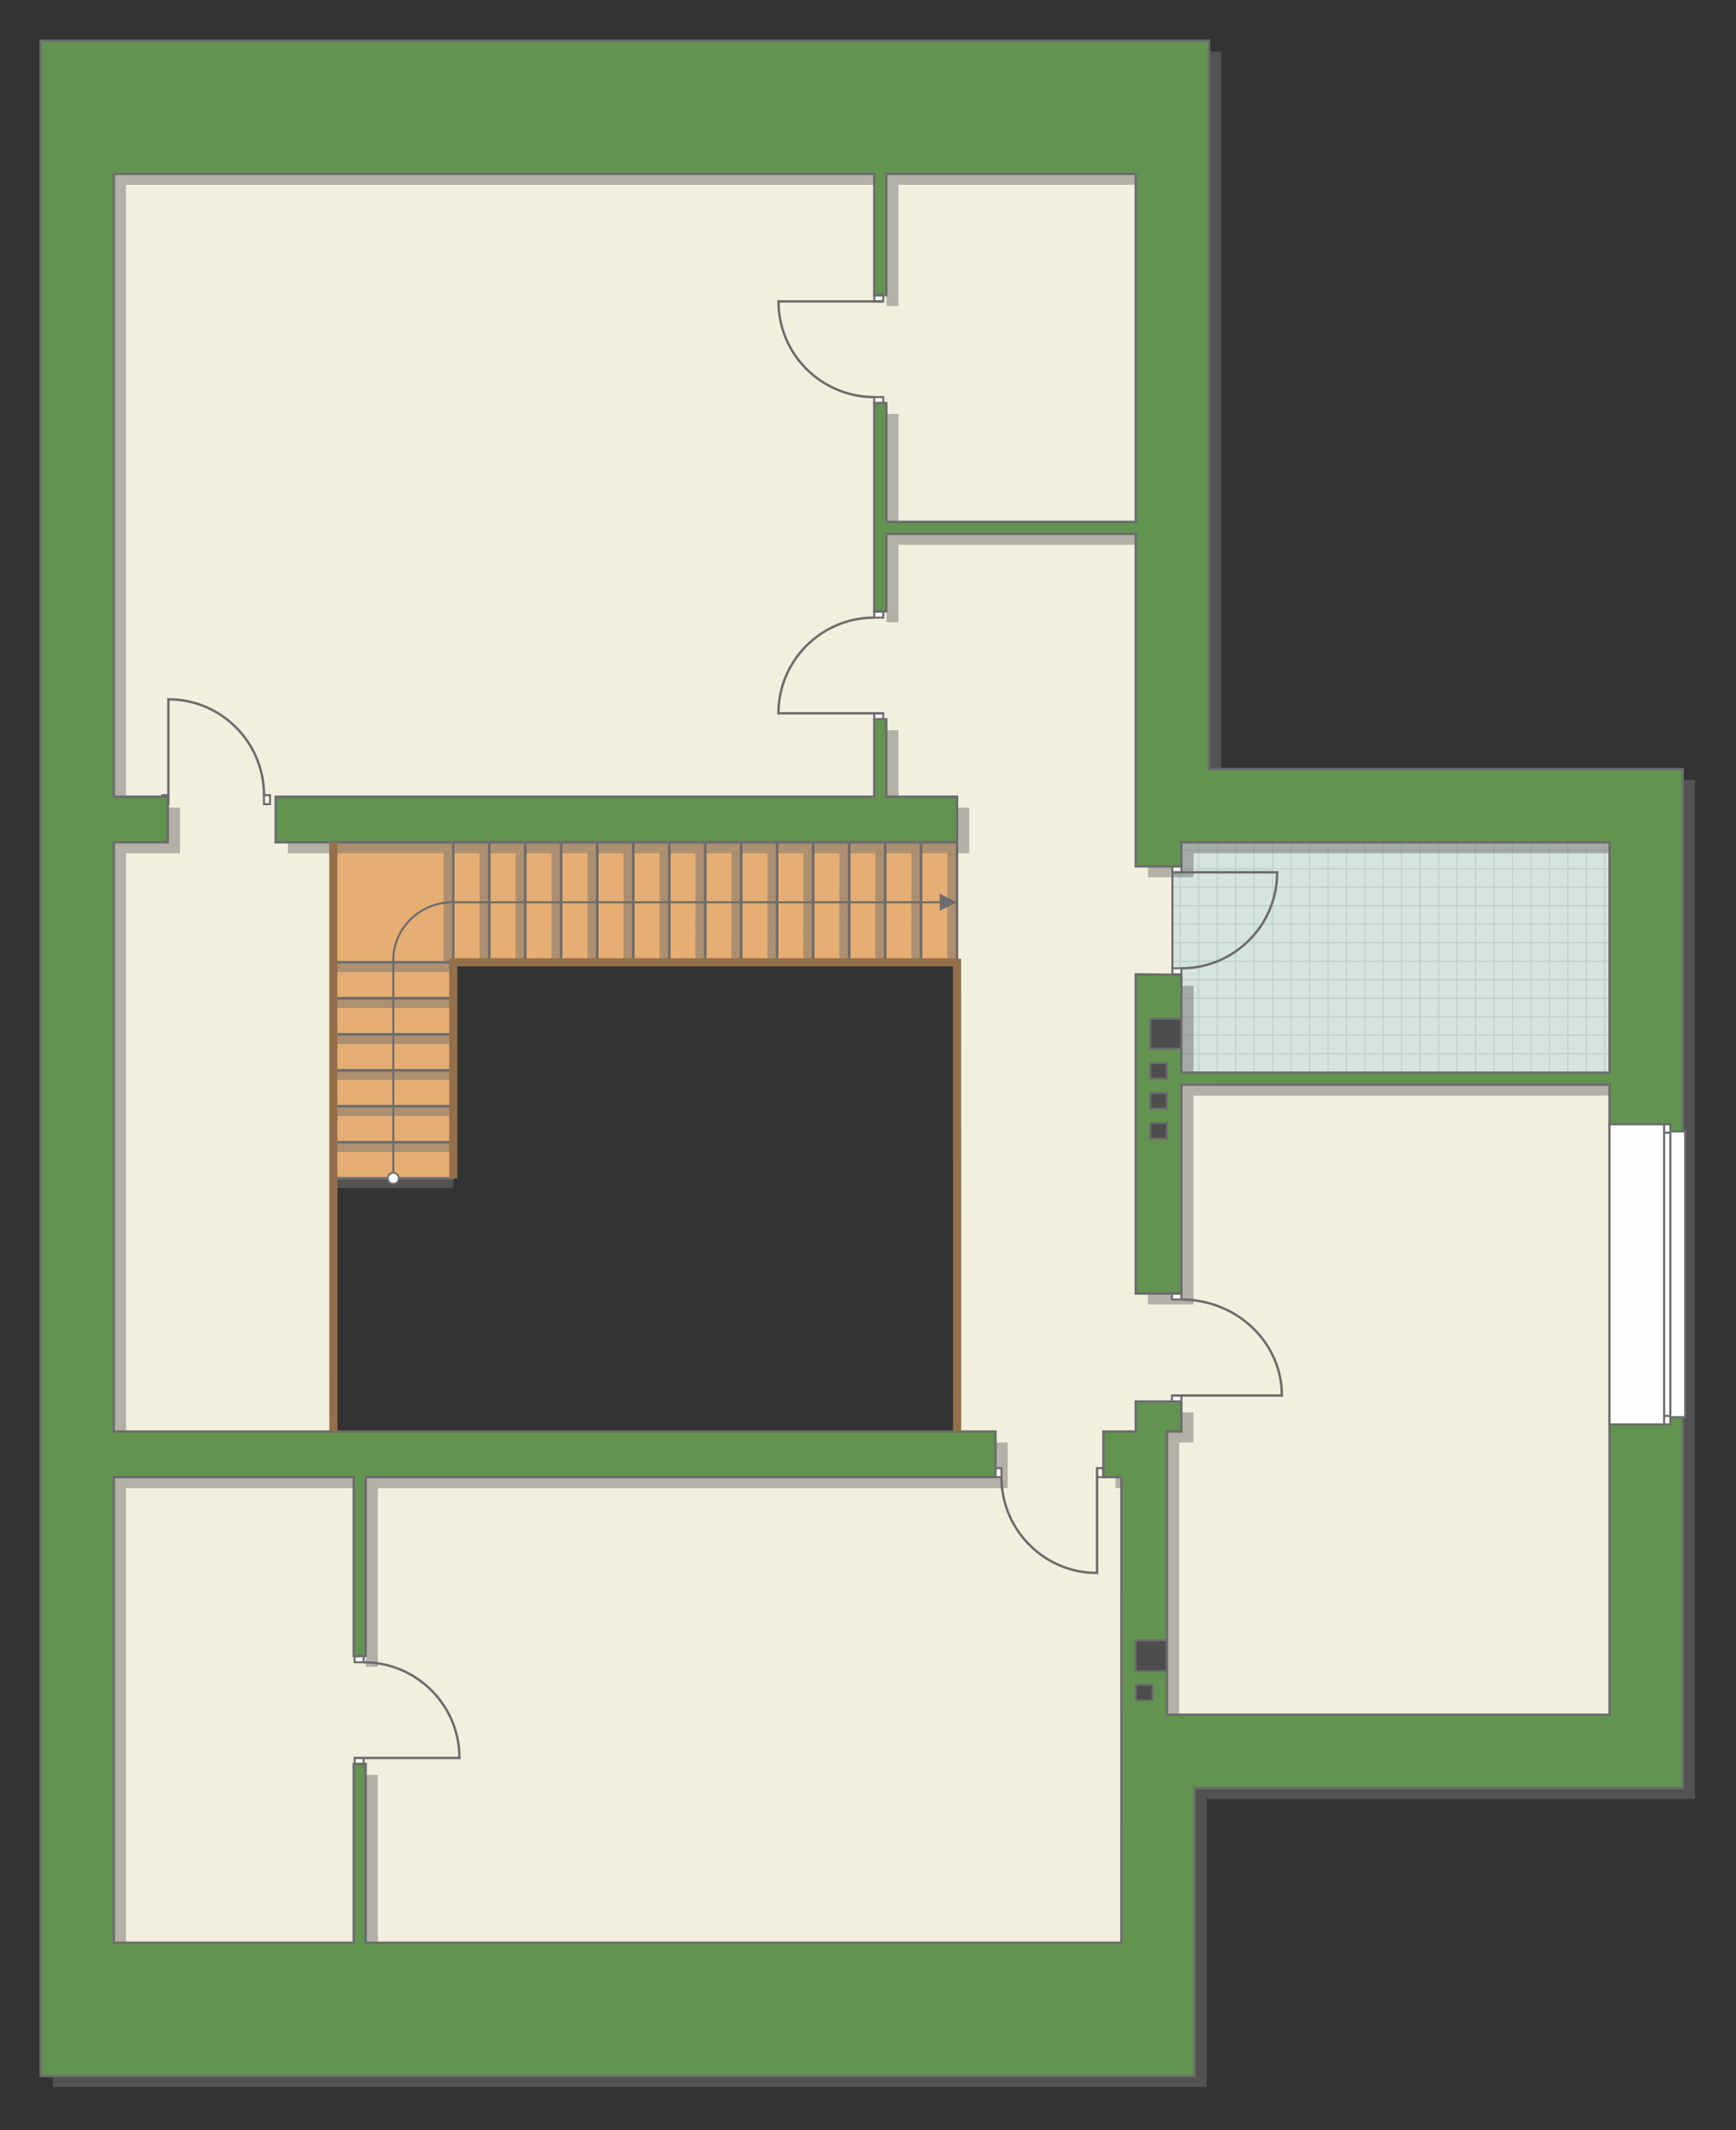 <?xml version="1.0" encoding="UTF-8"?>
<!DOCTYPE svg PUBLIC "-//W3C//DTD SVG 1.1//EN" "http://www.w3.org/Graphics/SVG/1.1/DTD/svg11.dtd">
<!-- Creator: CorelDRAW 2019 (64-Bit) -->
<svg xmlns="http://www.w3.org/2000/svg" xml:space="preserve" width="144.658mm" height="177.422mm" version="1.1" style="shape-rendering:geometricPrecision; text-rendering:geometricPrecision; image-rendering:optimizeQuality; fill-rule:evenodd; clip-rule:evenodd"
viewBox="0 0 15707.54 19265.14"
 xmlns:xlink="http://www.w3.org/1999/xlink"
 xmlns:xodm="http://www.corel.com/coreldraw/odm/2003">
 <rect x="0" y="0" width="15707.54" height="19265.14" fill="#333333" stroke="none"/>
 <defs>
  <style type="text/css">
   <![CDATA[
    .str4 {stroke:#94704A;stroke-width:73.5;stroke-miterlimit:22.926}
    .str2 {stroke:#6C6C6C;stroke-width:18.34;stroke-miterlimit:22.926}
    .str1 {stroke:#6C6C6C;stroke-width:18.38;stroke-miterlimit:22.926}
    .str3 {stroke:#6C6C6C;stroke-width:21.72;stroke-miterlimit:22.926}
    .str0 {stroke:#BDD2C8;stroke-width:10.86;stroke-miterlimit:22.926}
    .fil1 {fill:none}
    .fil5 {fill:#FEFEFE}
    .fil0 {fill:#D6E4DE}
    .fil7 {fill:#4D4D4D}
    .fil6 {fill:#629351}
    .fil2 {fill:#E6AE73}
    .fil3 {fill:#F2EFDE}
    .fil9 {fill:white}
    .fil8 {fill:#6C6C6C;fill-rule:nonzero}
    .fil4 {fill:#727271;fill-opacity:0.502}
   ]]>
  </style>
    <clipPath id="id0">
     <path d="M14563.77 9701.49l-3874.61 -0.43 -81.32 -889.52 2.92 -976.82 -54.34 -496.73 4001.1 7.89 6.24 2355.61z"/>
    </clipPath>
 </defs>
 <g id="пол">
  <g id="_997143856">
   <polygon class="fil0" points="14563.77,9701.49 10689.17,9701.05 10607.85,8811.53 10610.77,7834.71 10556.43,7337.99 14557.53,7345.88 "/>
   <g style="clip-path:url(#id0)">
    <g>
     <path id="1" class="fil1 str0" d="M13684.96 10528.52l0 -6716.16m-167.2 6716.16l0 -6716.16m-167.2 6716.16l0 -6716.16m-167.2 6716.16l0 -6716.16m-167.2 6716.16l0 -6716.16m-167.2 6716.16l0 -6716.16m-167.2 6716.16l0 -6716.16m-167.2 6716.16l0 -6716.16m2507.87 6716.25l0 -6716.16m-167.2 6716.16l0 -6716.16m-167.2 6716.16l0 -6716.16m-167.2 6716.16l0 -6716.16m-167.2 6716.16l0 -6716.16m-167.2 6716.16l0 -6716.16m-167.2 6716.16l0 -6716.16m-167.2 6716.16l0 -6716.16m2507.96 6716.07l0 -6716.16m-167.2 6716.16l0 -6716.16m-167.2 6716.16l0 -6716.16m-167.2 6716.16l0 -6716.16m-167.2 6716.16l0 -6716.16m-167.2 6716.16l0 -6716.16m-167.2 6716.16l0 -6716.16m-167.2 6716.16l0 -6716.16m2507.87 6716.25l0 -6716.16m-167.2 6716.16l0 -6716.16m-167.2 6716.16l0 -6716.16m-167.2 6716.16l0 -6716.16m-167.2 6716.16l0 -6716.16m-167.2 6716.16l0 -6716.16m-167.2 6716.16l0 -6716.16m-167.2 6716.16l0 -6716.16"/>
     <path class="fil1 str0" d="M19228.87 8359l-10983.18 0m10983.18 167.2l-10983.18 0m10983.18 167.2l-10983.18 0m10983.18 167.2l-10983.18 0m10983.18 167.2l-10983.18 0m10983.18 167.2l-10983.18 0m10983.18 167.2l-10983.18 0m10983.18 167.2l-10983.18 0m10983.32 -2507.87l-10983.18 0m10983.18 167.2l-10983.18 0m10983.18 167.2l-10983.18 0m10983.18 167.2l-10983.18 0m10983.18 167.2l-10983.18 0m10983.18 167.2l-10983.18 0m10983.18 167.2l-10983.18 0m10983.18 167.2l-10983.18 0m10983.04 -2507.96l-10983.18 0m10983.18 167.2l-10983.18 0m10983.18 167.2l-10983.18 0m10983.18 167.2l-10983.18 0m10983.18 167.2l-10983.18 0m10983.18 167.2l-10983.18 0m10983.18 167.2l-10983.18 0m10983.18 167.2l-10983.18 0m10983.32 -2507.87l-10983.18 0m10983.18 167.2l-10983.18 0m10983.18 167.2l-10983.18 0m10983.18 167.2l-10983.18 0m10983.18 167.2l-10983.18 0m10983.18 167.2l-10983.18 0m10983.18 167.2l-10983.18 0m10983.18 167.2l-10983.18 0"/>
     <path class="fil1 str0" d="M18867.91 10528.6l0 -6716.16m-167.2 6716.16l0 -6716.16m-167.2 6716.16l0 -6716.16m-167.2 6716.16l0 -6716.16m-167.2 6716.16l0 -6716.16m-167.2 6716.16l0 -6716.16m-167.2 6716.16l0 -6716.16m-167.2 6716.16l0 -6716.16m1337.49 6716.25l0 -6716.16"/>
     <path class="fil1 str0" d="M8338.64 10599.75l0 -6716.16m-167.2 6716.16l0 -6716.16m-167.2 6716.16l0 -6716.16m-167.2 6716.16l0 -6716.16m-167.2 6716.16l0 -6716.16m-167.2 6716.16l0 -6716.16m-167.2 6716.16l0 -6716.16m-167.2 6716.16l0 -6716.16m2507.87 6716.25l0 -6716.16m-167.2 6716.16l0 -6716.16m-167.2 6716.16l0 -6716.16m-167.2 6716.16l0 -6716.16m-167.2 6716.16l0 -6716.16m-167.2 6716.16l0 -6716.16m-167.2 6716.16l0 -6716.16m-167.2 6716.16l0 -6716.16m2507.96 6716.07l0 -6716.16m-167.2 6716.16l0 -6716.16m-167.2 6716.16l0 -6716.16m-167.2 6716.16l0 -6716.16m-167.2 6716.16l0 -6716.16m-167.2 6716.16l0 -6716.16m-167.2 6716.16l0 -6716.16m-167.2 6716.16l0 -6716.16m2507.87 6716.25l0 -6716.16m-167.2 6716.16l0 -6716.16m-167.2 6716.16l0 -6716.16m-167.2 6716.16l0 -6716.16m-167.2 6716.16l0 -6716.16m-167.2 6716.16l0 -6716.16m-167.2 6716.16l0 -6716.16m-167.2 6716.16l0 -6716.16"/>
    </g>
   </g>
   <polygon class="fil1" points="14563.77,9701.49 10689.17,9701.05 10607.85,8811.53 10610.77,7834.71 10556.43,7337.99 14557.53,7345.88 "/>
   <polygon class="fil2 str1" points="4101.29,10656.6 4101.29,8702.95 8659.64,8702.95 8659.64,7617.68 3016.05,7617.68 3016.05,10656.6 "/>
   <path class="fil3 str1" d="M563.13 1417.97l0 16714.2 9796.11 0 0 -2224.68 4647.49 0 0 -6077.88 -489.7 -70.2 -4090.68 0 181.88 -943.79 0 -1286.34 0 -6555.57 -10045.09 444.26zm2453.67 11528.64l5643.66 0 0 -5328.94 -5644.37 0 0.72 5328.94z"/>
  </g>
 </g>
 <g id="тень">
  <g id="_997147088">
   <polygon class="fil4" points="4099.46,9354.2 3016.37,9353.49 3016.37,9441.74 4099.46,9441.66 "/>
   <polygon class="fil4" points="4099.46,9679.74 3016.37,9679.02 3016.37,9767.28 4099.46,9767.19 "/>
   <polygon class="fil4" points="4101.29,10005.27 3018.2,10004.56 3018.2,10092.81 4101.29,10092.73 "/>
   <polygon class="fil4" points="4101.29,10330.81 3018.2,10330.09 3018.2,10418.35 4101.29,10418.26 "/>
   <polygon class="fil4" points="4101.29,10656.96 3018.2,10656.24 3018.2,10744.5 4101.29,10744.41 "/>
   <polygon class="fil4" points="4101.29,8702.7 3018.2,8701.98 3018.2,8790.24 4101.29,8790.15 "/>
   <polygon class="fil4" points="4101.29,9028.85 3018.2,9028.14 3018.2,9116.39 4101.29,9116.31 "/>
   <polygon class="fil4" points="4665.34,7716.65 4664.62,8714.46 4752.88,8714.46 4752.79,7716.65 "/>
   <polygon class="fil4" points="4990.87,7716.65 4990.15,8714.46 5078.41,8714.46 5078.32,7716.65 "/>
   <polygon class="fil4" points="5316.41,7714.98 5315.69,8712.79 5403.95,8712.79 5403.86,7714.98 "/>
   <polygon class="fil4" points="5641.94,7714.98 5641.22,8712.79 5729.48,8712.79 5729.39,7714.98 "/>
   <polygon class="fil4" points="5968.09,7714.98 5967.38,8712.79 6055.63,8712.79 6055.55,7714.98 "/>
   <polygon class="fil4" points="4013.83,7714.98 4013.12,8712.79 4101.37,8712.79 4101.29,7714.98 "/>
   <polygon class="fil4" points="4339.99,7714.98 4339.27,8712.79 4427.53,8712.79 4427.44,7714.98 "/>
   <polygon class="fil4" points="6943.77,7716.65 6943.06,8714.46 7031.31,8714.46 7031.23,7716.65 "/>
   <polygon class="fil4" points="7269.31,7716.65 7268.59,8714.46 7356.85,8714.46 7356.76,7716.65 "/>
   <polygon class="fil4" points="7594.84,7714.98 7594.12,8712.79 7682.38,8712.79 7682.3,7714.98 "/>
   <polygon class="fil4" points="7920.38,7714.98 7919.66,8712.79 8007.92,8712.79 8007.83,7714.98 "/>
   <polygon class="fil4" points="8246.53,7714.98 8245.81,8712.79 8334.07,8712.79 8333.98,7714.98 "/>
   <polygon class="fil4" points="6292.27,7714.98 6291.55,8712.79 6379.81,8712.79 6379.72,7714.98 "/>
   <polygon class="fil4" points="6618.42,7714.98 6617.71,8712.79 6705.96,8712.79 6705.88,7714.98 "/>
   <polygon class="fil4" points="8572.17,7714.98 8571.46,8712.79 8659.71,8712.79 8659.63,7714.98 "/>
  </g>
  <path class="fil4" d="M477.82 466.69l10571.07 0 0 6587.91 4287.01 0 0 9214.39 -4417.2 0 0 2604.83 -10440.88 0 0 -18407.13zm9909.03 1204.71l-2257.67 0 0 1096.18 -108.58 0 0 -1096.18 -6880.74 0 0 5632.83 488.41 0 0 412.42 -488.41 0 0 5328.94 1987.03 0 5990.19 0.02 0 412.4 -5698.05 0 0 1617.14 -108.48 0 0 -1617.14 -2170.7 0 0 846.6 0 3364.51 2170.7 0 0 -1617.15 108.48 0 0 1617.15 6837.52 0 0.11 -4211.11 -162.88 0 0 -412.4 293.07 0 0 -271.35 412.4 0 0 271.35 -130.19 0 0 2561.35 4004.8 0 0 -5697.91 -3874.61 -0.43 0 1888.83 -412.4 0 0 -2886.93 412.4 5.1 0 884.42 3874.61 0.43 0 -2083.81 -3874.61 0 0 217.04 -412.4 0 0 -3006.32 -2257.45 0 0 699.9 -108.58 1.09 0 -1883.98 108.58 0 0 1074.47 2257.45 0 0 -3147.44zm-1617.13 5632.83l0 412.42 -5660.79 0 -503.85 0 0 -412.42 5415.51 0 0 -700.16 108.58 0 0 700.16 640.55 0z"/>
 </g>
 <g id="двери">
  <g id="_997511968">
   <g>
    <polygon class="fil5 str2" points="1523.39,7191.53 1523.39,7272.85 1469.28,7272.85 1469.28,7191.53 "/>
    <polyline class="fil1 str3" points="1523.39,7272.85 1523.39,6324.54 1589.99,6327.06 1629.52,6330.99 1664.96,6336.08 1687.97,6340.19 1719.42,6346.88 1749.48,6354.43 1768.71,6359.87 1796.05,6368.45 1826.59,6379.25 1859.27,6392.28 1895.28,6408.45 1926.28,6424.04 1959.53,6442.55 1980.8,6455.42 2005.87,6471.7 2041.37,6496.96 2067.48,6517.33 2091.94,6537.92 2122.36,6565.8 2152.65,6596.4 2188.15,6636.45 2216.35,6672.17 2235.25,6698.46 2259.8,6736 2274.54,6760.78 2295.95,6800.55 2314.7,6840.14 2331.47,6880.74 2346.34,6922.78 2359.84,6968.56 2369.27,7007.86 2376.6,7046.03 2382.97,7090.96 2387,7136.18 2388.72,7191.53 "/>
    <polygon class="fil5 str2" points="2388.72,7272.85 2442.84,7272.85 2442.84,7191.53 2388.72,7191.53 "/>
   </g>
   <g>
    <polygon class="fil5 str2" points="7910.51,6450.99 7991.82,6450.99 7991.82,6505.09 7910.51,6505.09 "/>
    <polyline class="fil1 str3" points="7991.82,6450.99 7043.52,6450.99 7046.04,6384.38 7049.97,6344.86 7055.06,6309.42 7059.17,6286.41 7065.85,6254.95 7073.41,6224.89 7078.85,6205.66 7087.43,6178.32 7098.22,6147.79 7111.25,6115.1 7127.43,6079.1 7143.01,6048.1 7161.53,6014.85 7174.39,5993.58 7190.68,5968.51 7215.94,5933.01 7236.31,5906.9 7256.9,5882.43 7284.78,5852.02 7315.38,5821.72 7355.43,5786.23 7391.15,5758.03 7417.44,5739.12 7454.97,5714.57 7479.75,5699.84 7519.53,5678.42 7559.12,5659.67 7599.72,5642.91 7641.76,5628.03 7687.54,5614.53 7726.84,5605.11 7765,5597.78 7809.94,5591.4 7855.16,5587.38 7910.51,5585.65 "/>
    <polygon class="fil5 str2" points="7991.82,5585.65 7991.82,5531.53 7910.51,5531.53 7910.51,5585.65 "/>
   </g>
   <g>
    <polygon class="fil5 str2" points="10689.17,7889.01 10607.85,7889.01 10607.85,7834.71 10689.17,7834.71 "/>
    <polyline class="fil1 str3" points="10607.85,7889.01 11556.15,7889.01 11553.63,7955.83 11549.7,7995.48 11544.61,8031.04 11540.51,8054.13 11533.82,8085.69 11526.26,8115.85 11520.82,8135.14 11512.24,8162.58 11501.45,8193.21 11488.42,8226.01 11472.24,8262.13 11456.66,8293.24 11438.14,8326.6 11425.28,8347.95 11408.99,8373.11 11383.73,8408.72 11363.36,8434.92 11342.78,8459.46 11314.89,8489.98 11284.29,8520.38 11244.25,8555.99 11208.52,8584.29 11182.23,8603.25 11144.7,8627.89 11119.92,8642.66 11080.14,8664.15 11040.55,8682.97 10999.95,8699.79 10957.91,8714.72 10912.13,8728.26 10872.84,8737.72 10834.67,8745.07 10789.74,8751.47 10744.51,8755.51 10689.17,8757.24 "/>
    <polygon class="fil5 str2" points="10607.85,8757.24 10607.85,8811.53 10689.17,8811.53 10689.17,8757.24 "/>
   </g>
   <g>
    <polygon class="fil5 str2" points="9926.44,13359.04 9926.44,13277.72 9980.55,13277.72 9980.55,13359.04 "/>
    <polyline class="fil1 str3" points="9926.44,13277.72 9926.44,14226.02 9859.84,14223.5 9820.31,14219.57 9784.87,14214.48 9761.86,14210.38 9730.4,14203.69 9700.35,14196.13 9681.12,14190.69 9653.78,14182.11 9623.24,14171.32 9590.56,14158.29 9554.55,14142.11 9523.55,14126.53 9490.3,14108.01 9469.03,14095.15 9443.96,14078.86 9408.46,14053.6 9382.35,14033.23 9357.88,14012.65 9327.47,13984.76 9297.18,13954.16 9261.68,13914.12 9233.48,13878.39 9214.58,13852.1 9190.02,13814.57 9175.29,13789.79 9153.88,13750.01 9135.12,13710.42 9118.36,13669.82 9103.48,13627.78 9089.99,13582 9080.56,13542.71 9073.23,13504.54 9066.86,13459.61 9062.83,13414.38 9061.1,13359.04 "/>
    <polygon class="fil5 str2" points="9061.1,13277.72 9006.99,13277.72 9006.99,13359.04 9061.1,13359.04 "/>
   </g>
   <g>
    <polygon class="fil5 str2" points="10689.17,12620.99 10603.85,12620.99 10603.85,12675.28 10689.17,12675.28 "/>
    <polyline class="fil1 str3" points="10603.85,12620.99 11598.69,12620.99 11596.03,12554.17 11591.91,12514.51 11586.57,12478.95 11582.26,12455.87 11575.25,12424.3 11567.32,12394.15 11561.62,12374.85 11552.61,12347.41 11541.29,12316.78 11527.62,12283.99 11510.64,12247.86 11494.29,12216.76 11474.88,12183.4 11461.38,12162.05 11444.29,12136.89 11417.8,12101.28 11396.43,12075.08 11374.83,12050.54 11345.59,12020.01 11313.48,11989.62 11271.47,11954 11233.99,11925.71 11206.42,11906.75 11167.03,11882.11 11141.05,11867.33 11099.32,11845.84 11057.78,11827.03 11015.19,11810.21 10971.08,11795.28 10923.06,11781.74 10881.84,11772.28 10841.8,11764.93 10794.67,11758.53 10747.21,11754.49 10689.17,11752.76 "/>
    <polygon class="fil5 str2" points="10603.85,11752.76 10603.85,11698.46 10689.17,11698.46 10689.17,11752.76 "/>
   </g>
   <g>
    <polygon class="fil5 str2" points="3290.14,15898.89 3208.83,15898.89 3208.83,15952.99 3290.14,15952.99 "/>
    <polyline class="fil1 str3" points="3208.83,15898.89 4157.13,15898.89 4154.61,15832.28 4150.68,15792.76 4145.59,15757.32 4141.48,15734.31 4134.8,15702.85 4127.24,15672.79 4121.8,15653.56 4113.22,15626.22 4102.43,15595.69 4089.4,15563.01 4073.22,15527 4057.64,15496 4039.12,15462.75 4026.26,15441.48 4009.97,15416.41 3984.71,15380.91 3964.34,15354.8 3943.75,15330.33 3915.87,15299.92 3885.27,15269.62 3845.22,15234.13 3809.5,15205.93 3783.21,15187.02 3745.68,15162.47 3720.9,15147.74 3681.12,15126.32 3641.53,15107.57 3600.93,15090.81 3558.89,15075.93 3513.11,15062.43 3473.81,15053.01 3435.65,15045.68 3390.71,15039.31 3345.49,15035.28 3290.14,15033.55 "/>
    <polygon class="fil5 str2" points="3208.83,15033.55 3208.83,14979.43 3290.14,14979.43 3290.14,15033.55 "/>
   </g>
   <g>
    <polygon class="fil5 str2" points="7910.73,2725.94 7992.05,2725.94 7992.05,2671.84 7910.73,2671.84 "/>
    <polyline class="fil1 str3" points="7992.05,2725.94 7043.75,2725.94 7046.27,2792.55 7050.2,2832.07 7055.29,2867.51 7059.39,2890.52 7066.08,2921.98 7073.64,2952.04 7079.08,2971.27 7087.66,2998.61 7098.45,3029.14 7111.48,3061.83 7127.66,3097.83 7143.24,3128.83 7161.76,3162.08 7174.62,3183.35 7190.91,3208.42 7216.17,3243.92 7236.54,3270.03 7257.12,3294.5 7285.01,3324.91 7315.61,3355.21 7355.65,3390.7 7391.38,3418.9 7417.67,3437.81 7455.2,3462.36 7479.98,3477.09 7519.76,3498.51 7559.35,3517.26 7599.95,3534.02 7641.99,3548.9 7687.77,3562.4 7727.06,3571.82 7765.23,3579.15 7810.16,3585.52 7855.39,3589.55 7910.73,3591.28 "/>
    <polygon class="fil5 str2" points="7992.05,3591.28 7992.05,3645.4 7910.73,3645.4 7910.73,3591.28 "/>
   </g>
  </g>
 </g>
 <g id="стена">
  <path class="fil6 str3" d="M367.73 367.72l10571.07 0 0 6587.91 4287.01 0 0 9214.39 -4417.2 0 0 2604.83 -10440.88 0 0 -18407.13zm9909.03 1204.71l-2257.67 0 0 1096.18 -108.58 0 0 -1096.18 -6880.74 0 0 5632.83 488.41 0 0 412.42 -488.41 0 0 5328.94 1987.03 0 5990.19 0.02 0 412.4 -5698.05 0 0 1617.14 -108.48 0 0 -1617.14 -2170.7 0 0 846.6 0 3364.51 2170.7 0 0 -1617.15 108.48 0 0 1617.15 6837.52 0 0.11 -4211.11 -162.88 0 0 -412.4 293.07 0 0 -271.35 412.4 0 0 271.35 -130.19 0 0 2561.35 4004.8 0 0 -5697.91 -3874.61 -0.43 0 1888.83 -412.4 0 0 -2886.93 412.4 5.1 0 884.42 3874.61 0.43 0 -2083.81 -3874.61 0 0 217.04 -412.4 0 0 -3006.32 -2257.45 0 0 699.9 -108.58 1.09 0 -1883.98 108.58 0 0 1074.47 2257.45 0 0 -3147.44zm-1617.13 5632.83l0 412.42 -5660.79 0 -503.85 0 0 -412.42 5415.51 0 0 -700.16 108.58 0 0 700.16 640.55 0z"/>
 </g>
 <g id="окно">
  <g id="_997569408">
   <polygon class="fil5 str2" points="15247.53,12816.42 15247.53,10233.31 15113.07,10233.31 15113.07,10168.16 14563.77,10168.16 14563.77,12881.46 15113.07,12881.46 15113.07,12816.42 "/>
   <polygon class="fil5 str2" points="15113.07,12626.51 15113.07,10168.16 15056.99,10168.16 15056.99,12881.46 15113.07,12881.46 "/>
   <polygon class="fil5 str2" points="15085.03,12805.56 15113.07,12805.56 15113.07,10244.17 15056.99,10244.17 15056.99,12805.56 "/>
  </g>
 </g>
 <g id="ВК">
  <g id="_997571264">
   <polygon class="fil7 str1" points="10407.07,9885.98 10558.97,9885.98 10558.97,10027.03 10407.07,10027.03 "/>
   <polygon class="fil7 str1" points="10276.76,15236.67 10428.67,15236.67 10428.67,15377.72 10276.76,15377.72 "/>
   <polygon class="fil7 str1" points="10275.39,14835.12 10557.59,14835.12 10557.59,15114.67 10275.39,15114.67 "/>
   <polygon class="fil7 str1" points="10407.07,9614.62 10558.97,9614.62 10558.97,9755.67 10407.07,9755.67 "/>
   <polygon class="fil7 str1" points="10407.07,10157.33 10558.97,10157.33 10558.97,10298.38 10407.07,10298.38 "/>
   <polygon class="fil7 str1" points="10407.07,9213.08 10689.17,9213.08 10689.17,9484.43 10407.07,9484.43 "/>
  </g>
 </g>
 <g id="Линии">
  <g id="_997519392">
   <g>
    <polygon class="fil1 str3" points="3015.88,10656.49 3015.88,10330.85 4101.29,10330.85 4101.29,10656.49 "/>
    <polygon class="fil1 str3" points="3015.88,10330.85 3015.88,10005.21 4101.29,10005.21 4101.29,10330.85 "/>
    <polygon class="fil1 str3" points="3015.88,10005.21 3015.88,9679.56 4101.29,9679.56 4101.29,10005.21 "/>
    <polygon class="fil1 str3" points="3015.88,9679.56 3015.88,9353.92 4101.29,9353.92 4101.29,9679.56 "/>
    <polygon class="fil1 str3" points="3015.88,9353.92 3015.88,9028.28 4101.29,9028.28 4101.29,9353.92 "/>
    <polygon class="fil1 str3" points="3015.88,9028.28 3015.88,8702.64 4101.29,8702.64 4101.29,9028.28 "/>
    <polygon class="fil1 str3" points="6055.14,8702.95 5729.5,8702.95 5729.5,7617.55 6055.14,7617.55 "/>
    <polygon class="fil1 str3" points="5729.5,8702.95 5403.86,8702.95 5403.86,7617.55 5729.5,7617.55 "/>
    <polygon class="fil1 str3" points="5403.86,8702.95 5078.22,8702.95 5078.22,7617.55 5403.86,7617.55 "/>
    <polygon class="fil1 str3" points="5078.22,8702.95 4752.57,8702.95 4752.57,7617.55 5078.22,7617.55 "/>
    <polygon class="fil1 str3" points="4752.57,8702.95 4426.93,8702.95 4426.93,7617.55 4752.57,7617.55 "/>
    <polygon class="fil1 str3" points="4426.93,8702.95 4101.29,8702.95 4101.29,7617.55 4426.93,7617.55 "/>
    <polygon class="fil1 str3" points="8009,8702.95 7683.36,8702.95 7683.36,7617.55 8009,7617.55 "/>
    <polygon class="fil1 str3" points="7683.36,8702.95 7357.72,8702.95 7357.72,7617.55 7683.36,7617.55 "/>
    <polygon class="fil1 str3" points="7357.72,8702.95 7032.07,8702.95 7032.07,7617.55 7357.72,7617.55 "/>
    <polygon class="fil1 str3" points="7032.07,8702.95 6706.43,8702.95 6706.43,7617.55 7032.07,7617.55 "/>
    <polygon class="fil1 str3" points="6706.43,8702.95 6380.79,8702.95 6380.79,7617.55 6706.43,7617.55 "/>
    <polygon class="fil1 str3" points="6380.79,8702.95 6055.14,8702.95 6055.14,7617.55 6380.79,7617.55 "/>
    <polygon class="fil1 str3" points="8659.63,8702.95 8333.98,8702.95 8333.98,7617.55 8659.63,7617.55 "/>
    <polygon class="fil1 str3" points="8333.98,8702.95 8008.34,8702.95 8008.34,7617.55 8333.98,7617.55 "/>
   </g>
   <g>
    <g>
     <path class="fil8" d="M3500.53 10656.81l0 0 0.08 -2.95 0.22 -2.93 0.37 -2.9 0.52 -2.86 0.64 -2.8 0.78 -2.76 0.91 -2.69 1.04 -2.64 1.16 -2.56 1.28 -2.5 1.4 -2.43 1.5 -2.35 1.62 -2.27 1.72 -2.18 1.81 -2.1 1.91 -2.01 2.01 -1.91 2.1 -1.82 2.18 -1.72 2.27 -1.62 2.35 -1.51 2.42 -1.39 2.51 -1.28 2.56 -1.17 2.64 -1.04 2.7 -0.91 2.76 -0.78 2.8 -0.65 2.87 -0.51 2.9 -0.37 2.93 -0.23 2.96 -0.08 0 38.61 -1.01 0.02 -0.99 0.08 -0.96 0.13 -0.94 0.16 -0.92 0.22 -0.91 0.26 -0.89 0.3 -0.87 0.34 -0.85 0.39 -0.84 0.42 -0.8 0.47 -0.78 0.5 -0.76 0.54 -0.74 0.58 -0.71 0.62 -0.67 0.64 -0.65 0.68 -0.61 0.71 -0.58 0.73 -0.54 0.77 -0.51 0.78 -0.46 0.8 -0.43 0.84 -0.38 0.85 -0.35 0.87 -0.29 0.89 -0.26 0.91 -0.22 0.92 -0.16 0.94 -0.13 0.96 -0.08 0.98 -0.02 1.01 0 0 -38.61 0zm57.92 57.92l0 0 -2.96 -0.08 -2.93 -0.23 -2.9 -0.37 -2.87 -0.51 -2.8 -0.65 -2.76 -0.78 -2.7 -0.91 -2.64 -1.04 -2.56 -1.17 -2.51 -1.28 -2.42 -1.39 -2.35 -1.51 -2.27 -1.62 -2.18 -1.72 -2.1 -1.82 -2.01 -1.91 -1.91 -2.01 -1.81 -2.1 -1.72 -2.18 -1.62 -2.27 -1.5 -2.35 -1.4 -2.43 -1.28 -2.5 -1.16 -2.56 -1.04 -2.64 -0.91 -2.69 -0.78 -2.76 -0.64 -2.8 -0.52 -2.86 -0.37 -2.9 -0.22 -2.93 -0.08 -2.95 38.61 0 0.02 1.01 0.08 0.98 0.13 0.96 0.16 0.94 0.22 0.92 0.26 0.91 0.29 0.89 0.35 0.87 0.38 0.85 0.43 0.84 0.46 0.8 0.51 0.78 0.54 0.77 0.58 0.73 0.61 0.71 0.65 0.68 0.67 0.64 0.71 0.62 0.74 0.58 0.76 0.54 0.78 0.5 0.8 0.47 0.84 0.42 0.85 0.39 0.87 0.34 0.89 0.3 0.91 0.26 0.92 0.22 0.94 0.16 0.96 0.13 0.99 0.08 1.01 0.02 0 0 0 38.61zm57.92 -57.92l0 0 -0.08 2.95 -0.22 2.93 -0.37 2.9 -0.52 2.86 -0.64 2.8 -0.78 2.76 -0.91 2.69 -1.04 2.64 -1.16 2.56 -1.28 2.5 -1.4 2.43 -1.5 2.35 -1.62 2.27 -1.72 2.18 -1.81 2.1 -1.91 2.01 -2.01 1.91 -2.1 1.82 -2.18 1.72 -2.27 1.62 -2.35 1.51 -2.42 1.39 -2.51 1.28 -2.56 1.17 -2.64 1.04 -2.7 0.91 -2.76 0.78 -2.8 0.65 -2.87 0.51 -2.9 0.37 -2.93 0.23 -2.96 0.08 0 -38.61 1.01 -0.02 0.99 -0.08 0.96 -0.13 0.94 -0.16 0.92 -0.22 0.91 -0.26 0.89 -0.3 0.87 -0.34 0.85 -0.39 0.84 -0.42 0.8 -0.47 0.78 -0.5 0.76 -0.54 0.74 -0.58 0.71 -0.62 0.67 -0.64 0.65 -0.68 0.61 -0.71 0.58 -0.73 0.54 -0.77 0.51 -0.78 0.46 -0.8 0.43 -0.84 0.38 -0.85 0.35 -0.87 0.29 -0.89 0.26 -0.91 0.22 -0.92 0.16 -0.94 0.13 -0.96 0.08 -0.98 0.02 -1.01 0 0 38.61 0zm-57.92 -57.92l2.96 0.08 2.93 0.23 2.9 0.37 2.87 0.51 2.8 0.65 2.76 0.78 2.7 0.91 2.64 1.04 2.56 1.17 2.51 1.28 2.42 1.39 2.35 1.51 2.27 1.62 2.18 1.72 2.1 1.82 2.01 1.91 1.91 2.01 1.81 2.1 1.72 2.18 1.62 2.27 1.5 2.35 1.4 2.43 1.28 2.5 1.16 2.56 1.04 2.64 0.91 2.69 0.78 2.76 0.64 2.8 0.52 2.86 0.37 2.9 0.22 2.93 0.08 2.95 -38.61 0 -0.02 -1.01 -0.08 -0.98 -0.13 -0.96 -0.16 -0.94 -0.22 -0.92 -0.26 -0.91 -0.29 -0.89 -0.35 -0.87 -0.38 -0.85 -0.43 -0.84 -0.46 -0.8 -0.51 -0.78 -0.54 -0.77 -0.58 -0.73 -0.61 -0.71 -0.65 -0.68 -0.67 -0.64 -0.71 -0.62 -0.74 -0.58 -0.76 -0.54 -0.78 -0.5 -0.8 -0.47 -0.84 -0.42 -0.85 -0.39 -0.87 -0.34 -0.89 -0.3 -0.91 -0.26 -0.92 -0.22 -0.94 -0.16 -0.96 -0.13 -0.99 -0.08 -1.01 -0.02 0 -38.61zm-9.1 -1895.69l18.37 -0.48 0.01 0.24 0 83.74 0 79.02 0 74.63 -0.01 70.54 -0.01 66.78 0.01 63.32 0 60.18 -0.01 57.34 -0.01 54.83 0.01 52.64 -0.01 50.75 -0.01 49.18 0.01 47.92 -0.01 46.98 -0.01 46.35 0.01 46.04 -0.01 46.04 -0.01 46.35 0.01 46.98 -0.01 47.92 -0.01 49.19 0.01 50.75 -0.01 52.63 -0.01 54.83 0.01 57.35 0 60.18 -0.01 63.32 -0.01 66.77 0.01 70.55 0 74.63 0 79.02 0 83.74 -18.39 0 0 -83.74 0 -79.02 0 -74.63 0.01 -70.55 0.01 -66.77 -0.01 -63.32 0 -60.18 0.01 -57.35 0.01 -54.83 -0.01 -52.63 0.01 -50.75 0.01 -49.19 -0.01 -47.92 0.01 -46.98 0.01 -46.35 -0.01 -46.04 0.01 -46.04 0.01 -46.35 -0.01 -46.98 0.01 -47.92 0.01 -49.18 -0.01 -50.75 0.01 -52.64 0.01 -54.83 -0.01 -57.34 0 -60.18 0.01 -63.32 0.01 -66.78 -0.01 -70.54 0 -74.63 0 -79.02 0 -83.74 0.01 0.24zm18.37 -0.48l0.01 0.24 0 0.17 -0.01 -0.41zm533.57 -551.68l0 18.39 -0.24 -0.01 -25.37 0.01 -25.33 1.32 -25.22 2.6 -25.08 3.85 -24.88 5.09 -24.63 6.31 -24.32 7.5 -23.96 8.66 -23.56 9.82 -23.11 10.92 -22.6 12.04 -22.02 13.1 -21.4 14.17 -20.75 15.18 -20.02 16.19 -19.25 17.18 -18.44 18.12 -17.55 19.07 -16.64 19.97 -15.67 20.86 -14.64 21.73 -13.55 22.55 -12.44 23.39 -11.26 24.16 -10.02 24.96 -8.77 25.7 -7.42 26.43 -6.05 27.15 -4.61 27.83 -3.14 28.5 -1.61 29.14 -0.02 29.78 -18.37 0.48 0.02 -30.76 1.65 -30.14 3.25 -29.5 4.79 -28.83 6.27 -28.12 7.7 -27.41 9.08 -26.64 10.39 -25.88 11.67 -25.07 12.9 -24.24 14.05 -23.38 15.16 -22.51 16.23 -21.6 17.22 -20.69 18.18 -19.74 19.07 -18.75 19.93 -17.76 20.72 -16.75 21.45 -15.7 22.14 -14.65 22.78 -13.55 23.36 -12.43 23.89 -11.31 24.37 -10.14 24.79 -8.97 25.17 -7.76 25.5 -6.53 25.77 -5.27 25.97 -4.01 26.16 -2.68 26.27 -1.37 26.32 -0.01 -0.24 -0.01zm0 18.39l-0.24 -0.01 0.42 0.01 -0.18 0zm4457.03 -18.37l0 18.37 -49.87 0.01 -67.17 0 -83.34 0.01 -98.32 0.01 -112.17 0.01 -124.86 0 -136.4 -0.01 -146.78 0.01 -156 0.01 -164.09 0 -171.01 0 -176.77 0 -181.39 -0.01 -184.85 -0.01 -187.17 0.01 -188.32 0 -188.31 -0.01 -187.17 -0.01 -184.85 0.01 -181.39 -0.01 -176.77 -0.01 -171.01 0.01 -164.09 -0.01 -156 -0.01 -146.78 0.01 -136.4 0 -124.86 -0.01 -112.17 -0.01 -98.32 0.01 -83.34 0 -67.17 0 -49.87 0 0 -18.39 49.87 0 67.17 0 83.34 0 98.32 0.01 112.17 0.01 124.86 -0.01 136.4 0 146.78 0.01 156 0.01 164.09 -0.01 171.01 0.01 176.77 0.01 181.39 -0.01 184.85 0.01 187.17 0.01 188.31 -0.01 188.32 0 187.17 0.01 184.85 0.01 181.39 -0.01 176.77 0 171.01 0 164.09 0 156 0.01 146.78 -0.01 136.4 -0.01 124.86 0 112.17 0.01 98.32 -0.01 83.34 -0.01 67.17 0 49.87 -0.01zm98.68 9.16l-154.45 77.27 -0.04 -154.47 154.49 77.2z"/>
    </g>
    <ellipse class="fil9" cx="3558.59" cy="10656.49" rx="41.87" ry="41.5"/>
   </g>
   <polyline class="fil1 str4" points="4101.29,10656.49 4101.29,8702.95 8659.63,8702.95 "/>
   <line class="fil1 str4" x1="3015.98" y1="7617.68" x2="3016.8" y2= "12946.61" />
   <line class="fil1 str4" x1="8659.64" y1="8670.39" x2="8660.45" y2= "12946.63" />
  </g>
 </g>
 <g id="контур">
  <polygon class="fil1" points="-0,0 15707.54,0 15707.54,19265.14 -0,19265.14 "/>
 </g>
</svg>
